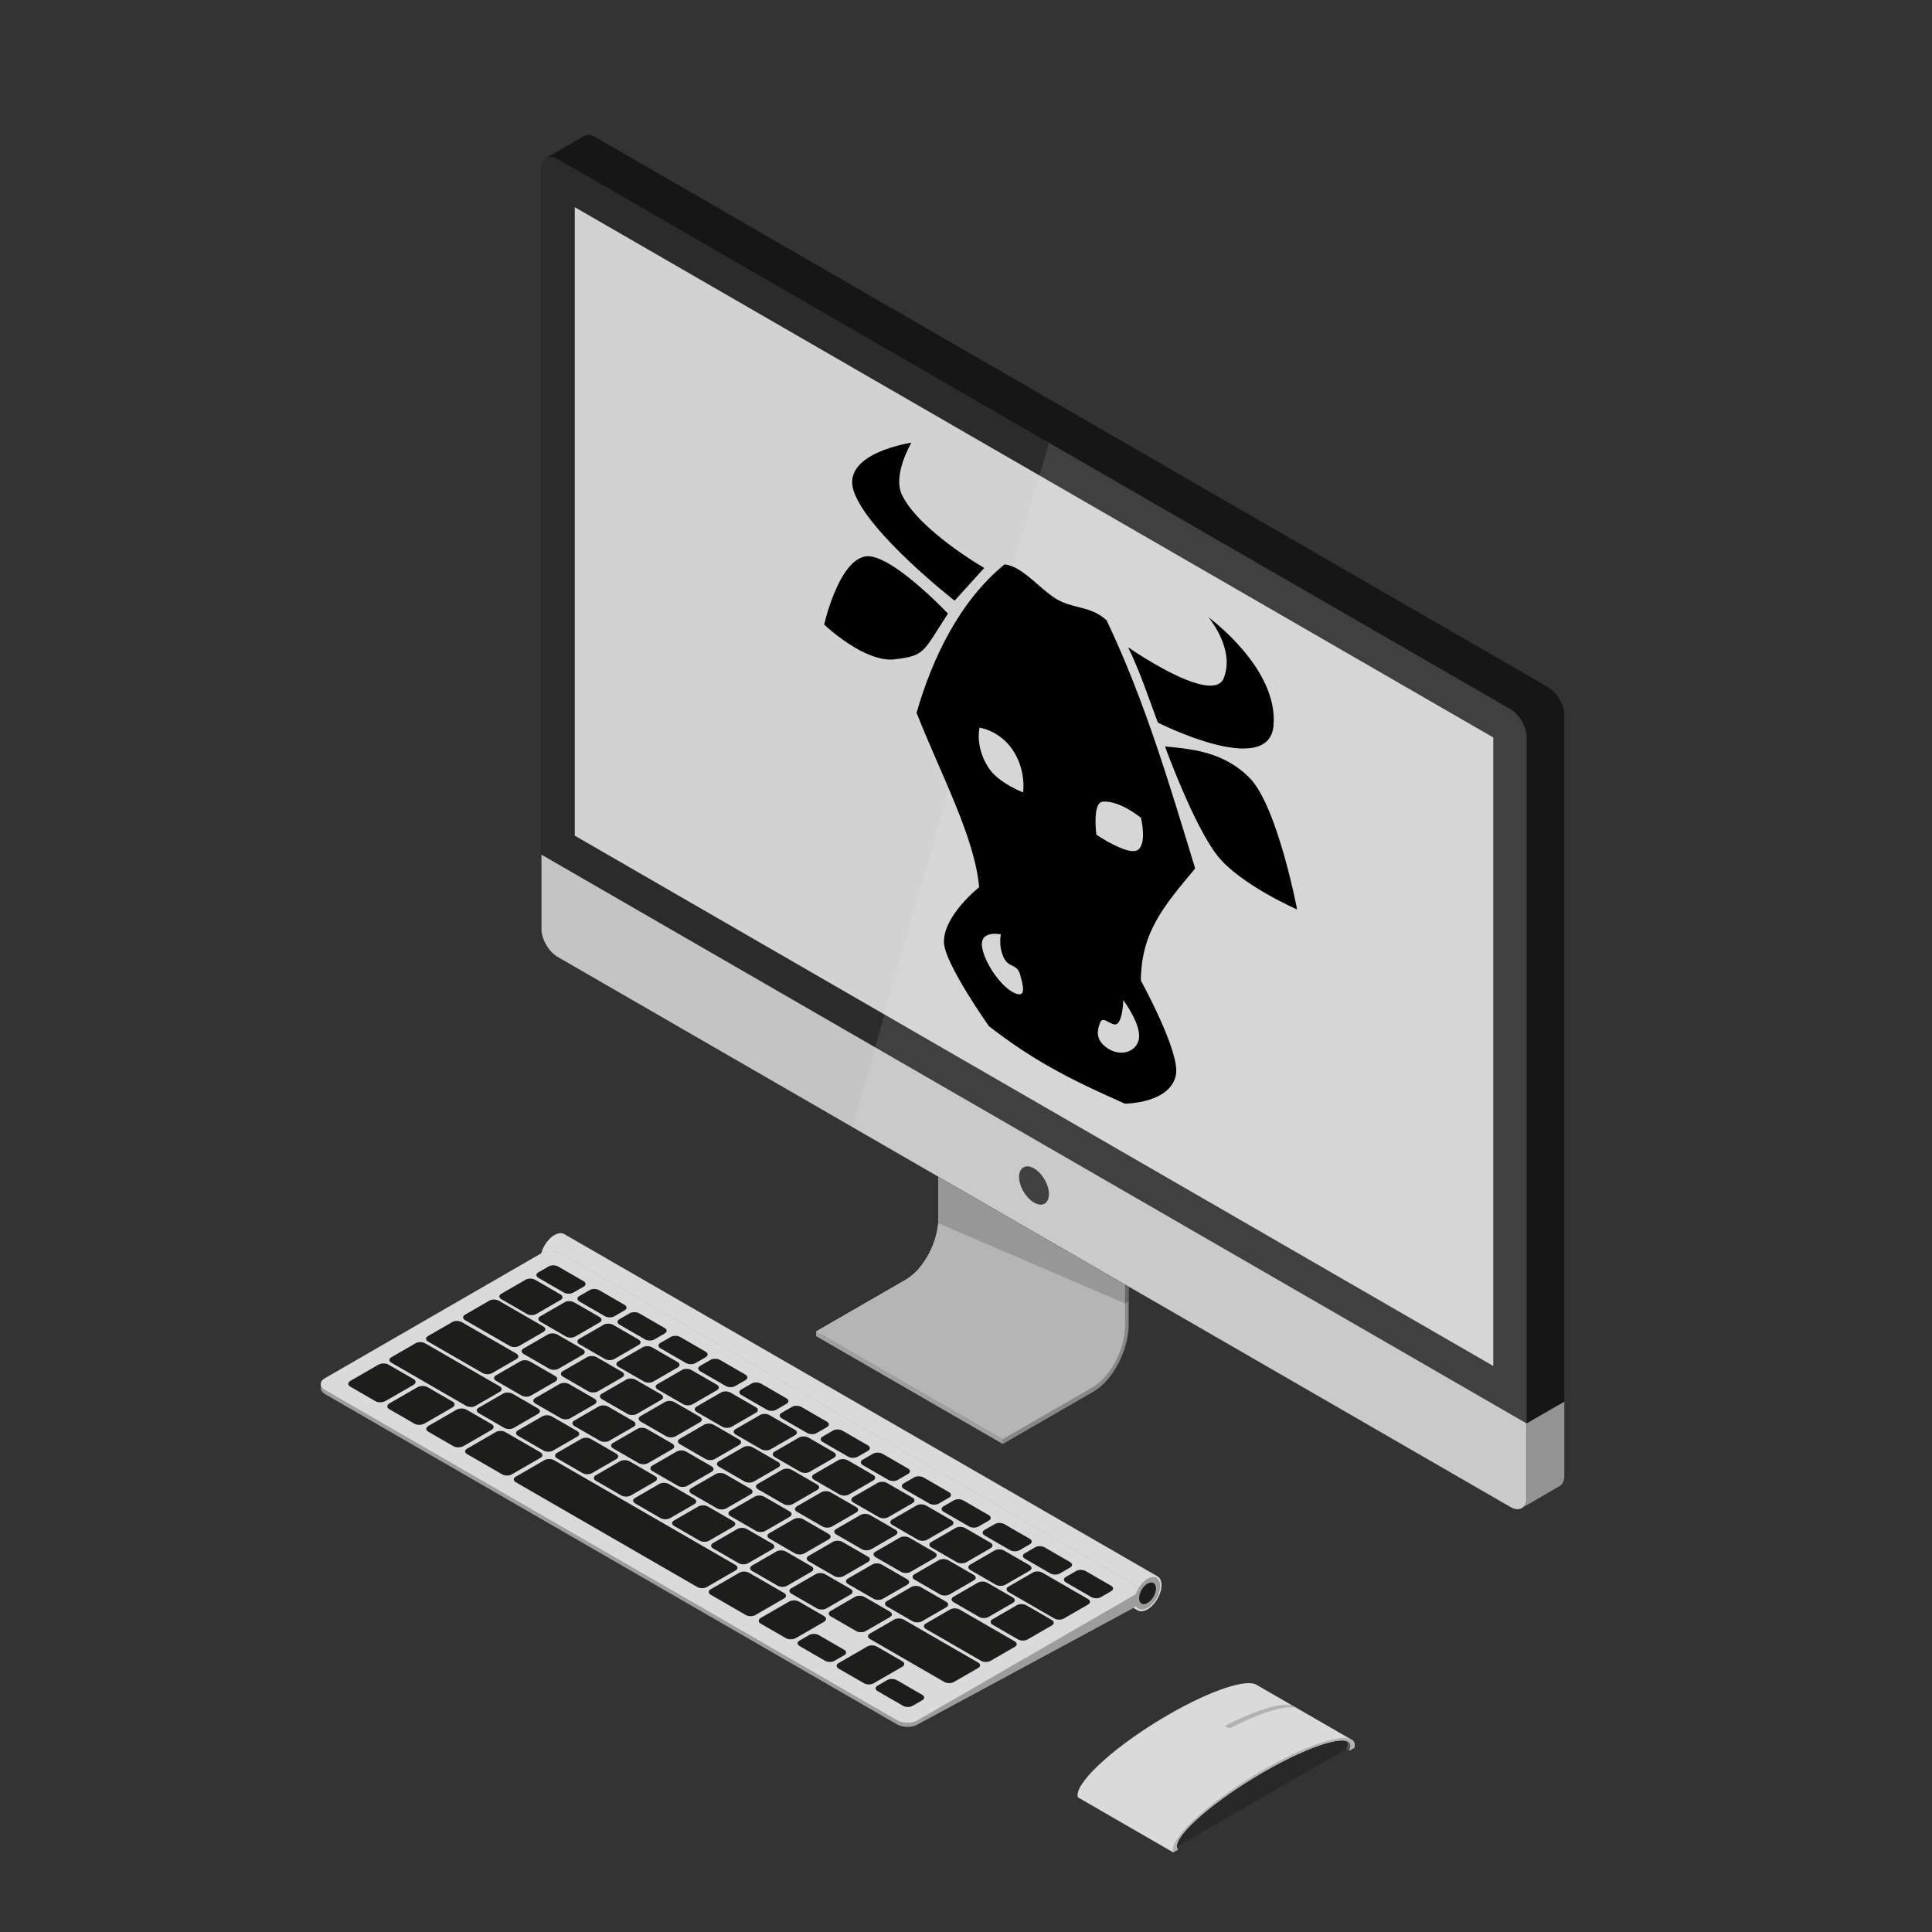 <?xml version="1.0" encoding="utf-8"?>
<!-- Generator: Adobe Illustrator 23.0.0, SVG Export Plug-In . SVG Version: 6.00 Build 0)  -->
<svg version="1.1" id="Calque_1" xmlns="http://www.w3.org/2000/svg" xmlns:xlink="http://www.w3.org/1999/xlink" x="0px" y="0px"
	 viewBox="0 0 500 500" style="enable-background:new 0 0 500 500;" xml:space="preserve">
<rect x="0" y="0" width="500" height="500" fill="#333333" stroke="none"/>
<style type="text/css">
	.st0{fill:none;}
	.st1{fill-rule:evenodd;clip-rule:evenodd;fill:#D2D2D2;}
	.st2{fill-rule:evenodd;clip-rule:evenodd;fill:#888888;}
	.st3{fill-rule:evenodd;clip-rule:evenodd;fill:#B5B5B5;}
	.st4{fill-rule:evenodd;clip-rule:evenodd;fill:#A0A0A0;}
	.st5{fill:#B5B5B5;}
	.st6{opacity:0.3;fill:#515354;}
	.st7{opacity:0.6;fill-rule:evenodd;clip-rule:evenodd;fill:#515354;}
	.st8{fill-rule:evenodd;clip-rule:evenodd;fill:#161616;}
	.st9{fill-rule:evenodd;clip-rule:evenodd;fill:#2B2B2B;}
	.st10{fill-rule:evenodd;clip-rule:evenodd;fill:#C4C4C4;}
	.st11{fill-rule:evenodd;clip-rule:evenodd;fill:#939393;}
	.st12{opacity:0.1;}
	.st13{fill-rule:evenodd;clip-rule:evenodd;fill:#FFFFFF;}
	.st14{fill:#575756;}
	.st15{fill:#282828;}
	.st16{fill:#DADADA;}
	.st17{fill:#B2B2B2;}
	.st18{fill:#9D9D9C;}
	.st19{fill:#1D1D1B;}
</style>
<g>
	<circle class="st0" cx="250" cy="250" r="250"/>
	<g>
		<g>
			<path class="st1" d="M234.422,331.195c4.677-2.701,8.467-9.863,8.467-16V298.748
				l0.947-0.545v16.641c0,6.724-4.09,14.536-9.135,17.448l-23.438,13.534v-1.258
				L234.422,331.195z"/>
			<path class="st2" d="M282.687,359.067c4.677-2.698,8.467-9.863,8.467-16V326.622
				l0.947-0.547v16.642c0,6.724-4.092,14.537-9.134,17.449l-23.441,13.533v-1.258
				L282.687,359.067z"/>
			<path class="st3" d="M242.889,298.748v16.446c0,6.137-3.79,13.299-8.467,16
				l-23.159,13.373l48.263,27.872l23.161-13.373
				c4.677-2.698,8.467-9.863,8.467-16V326.622L242.889,298.748z"/>
			<polygon class="st4" points="259.526,373.698 259.526,372.44 211.263,344.568 211.263,345.826 
							"/>
			<path class="st5" d="M234.422,331.195l-23.159,13.373l48.263,27.872l23.161-13.373
				c4.677-2.698,8.467-9.863,8.467-16v-5.743l-48.331-20.757
				C242.319,322.364,238.753,328.694,234.422,331.195z"/>
			<path class="st5" d="M242.889,298.748v16.446c0,0.452-0.027,0.911-0.066,1.372
				l48.331,20.757V326.622L242.889,298.748z"/>
			<path class="st6" d="M242.889,298.748v16.446c0,0.452-0.027,0.911-0.066,1.372
				l48.331,20.757V326.622L242.889,298.748z"/>
			<polygon class="st7" points="292.101,336.779 291.154,337.324 291.154,326.622 292.101,326.075 
							"/>
		</g>
		<g>
			<path class="st8" d="M400.65,177.841l-119.414-68.944L154.109,35.501
				c-1.252-0.723-2.374-0.74-3.139-0.192c-0.114,0.051-9.367,5.424-9.466,5.495
				c-0.847,0.393-1.379,1.354-1.379,2.769v177.61l0,0v19.221
				c0,2.665,1.882,5.91,4.206,7.253L390.875,389.999
				c1.25,0.72,2.369,0.739,3.14,0.191c0.11-0.05,9.362-5.423,9.462-5.496
				c0.845-0.393,1.38-1.352,1.38-2.767V185.096
				C404.858,182.43,402.974,179.184,400.65,177.841z"/>
			<path class="st9" d="M395.081,387.602c0,2.666-1.882,3.739-4.206,2.397L144.333,247.657
				c-2.324-1.343-4.206-4.588-4.206-7.253V43.573c0-2.664,1.882-3.737,4.206-2.395
				L390.873,183.52c2.325,1.341,4.208,4.588,4.208,7.253V387.602z"/>
			<polygon class="st1" points="386.458,353.514 148.75,216.273 148.75,53.619 386.458,190.859 			
				"/>
			<path class="st10" d="M140.126,221.184v19.221c0,2.665,1.882,5.91,4.206,7.253
				L390.875,389.999c2.324,1.343,4.206,0.269,4.206-2.397v-19.22L140.126,221.184z"/>
			<path class="st9" d="M271.46,309.032c-0.002-2.443-1.726-5.419-3.857-6.649
				c-2.128-1.23-3.856-0.247-3.856,2.195c0,2.443,1.728,5.421,3.856,6.649
				C269.733,312.458,271.458,311.475,271.46,309.032z"/>
			<path class="st11" d="M395.08,368.381l0.002,0.002v19.22
				c0,1.229-0.404,2.115-1.066,2.588c0.132-0.066,9.362-5.423,9.462-5.496
				c0.845-0.393,1.38-1.352,1.38-2.767v-19.192L395.08,368.381z"/>
			<g class="st12">
				<path class="st13" d="M395.081,387.602c0,2.666-1.882,3.739-4.206,2.397l-170.324-98.336
					l50.906-177.087L390.873,183.52c2.325,1.341,4.208,4.588,4.208,7.253V387.602z"/>
			</g>
		</g>
	</g>
	<g>
		<path class="st14" d="M349.778,450.21c-0.021-0.011-1.251-0.726-1.273-0.74
			c-2.595-1.629-11.821,1.384-22.805,7.725
			c-12.995,7.505-23.53,16.823-23.53,20.824c0,0.23,0.035,0.425,0.103,0.581
			c0,0,1.328,0.761,1.336,0.779l1.285-0.74c-0.189-0.134-0.297-0.343-0.329-0.627
			c-0.002-0.011-0.002-0.014-0.004-0.025c-0.002-0.046-0.005-0.092-0.005-0.138
			c0-3.476,10.065-12.104,22.481-19.273c9.592-5.537,17.779-8.582,21.01-8.082
			c0.09,0.177,0.138,0.382,0.138,0.616c0,0.049-0.002,0.099-0.007,0.149
			c0,0.011-0.002,0.021-0.002,0.028c-0.032,0.319-0.142,0.655-0.327,1.002
			c0,0,1.354,0.743,1.336,0.779l1.28-0.74c0.069-0.241,0.105-0.474,0.105-0.704
			C350.569,450.974,350.293,450.507,349.778,450.21z"/>
		<path class="st15" d="M347.964,450.231c-0.085-0.064-5.714-3.296-5.822-3.346
			c-2.168-1.586-11.187,1.487-21.983,7.721
			c-12.419,7.169-22.484,15.797-22.484,19.27c0,0.372,0.117,0.634,0.336,0.793
			c0,0,6.033,3.452,6.114,3.512l44.293-25.571
			c0.221-0.414,0.336-0.807,0.336-1.179
			C348.753,450.857,348.479,450.461,347.964,450.231z"/>
		<path class="st16" d="M349.598,450.117l-24.283-14.016
			c-2.443-1.784-11.77,1.221-22.906,7.651
			c-12.996,7.505-23.532,16.83-23.532,20.827c0,0.23,0.035,0.425,0.104,0.584
			l24.628,14.214l1.285-0.74c-0.189-0.134-0.297-0.343-0.329-0.627
			c-0.002-0.011-0.002-0.014-0.004-0.025c-0.002-0.046-0.005-0.092-0.005-0.138
			c0-3.476,10.065-12.104,22.481-19.273c12.418-7.169,22.483-10.164,22.483-6.691
			c0,0.372-0.115,0.768-0.335,1.182l-0.073,0.039l0,0l1.352-0.779
			c0.069-0.241,0.105-0.474,0.105-0.704
			C350.569,450.903,350.228,450.408,349.598,450.117z"/>
		<path class="st17" d="M327.037,457.966c-12.996,7.505-23.53,16.83-23.532,20.827
			c0.002,0.23,0.037,0.425,0.104,0.584l1.285-0.74
			c-0.189-0.134-0.297-0.343-0.329-0.627c-0.002-0.011-0.002-0.014-0.004-0.025
			c-0.002-0.046-0.005-0.092-0.005-0.138c0-3.476,10.065-12.104,22.481-19.273
			c12.418-7.169,22.483-10.164,22.483-6.691c0,0.049,0,0.099-0.007,0.149
			c0,0.011-0.002,0.021-0.002,0.028c-0.03,0.318-0.14,0.655-0.326,1.005
			l-0.073,0.039l0,0l1.352-0.779c0.069-0.241,0.105-0.474,0.105-0.704
			C350.569,447.625,340.035,450.464,327.037,457.966z"/>
		<path class="st17" d="M316.984,446.659c8.642-4.425,15.528-6.376,17.806-5.084l1.159,0.662
			c-2.28-1.289-9.166,0.666-17.806,5.087L316.984,446.659z"/>
	</g>
	<g>
		<path class="st16" d="M299.731,408.055L299.731,408.055L299.731,408.055
			c-0.119-0.088-0.243-0.159-0.377-0.22l-153.238-88.406
			c-0.659-0.425-1.597-0.388-2.641,0.214c-1.999,1.156-3.622,3.953-3.622,6.249
			c0,1.182,0.434,2.002,1.126,2.358l153.427,88.507
			c0.007,0.004,0.01,0.007,0.014,0.011l0,0l0,0
			c0.655,0.368,1.559,0.311,2.558-0.266c2-1.158,3.623-3.955,3.623-6.249
			C300.602,409.22,300.273,408.466,299.731,408.055z"/>
		<g>
			<path class="st18" d="M294.408,411.507c0.023-0.57-0.342-1.158-1.108-1.6
				l-148.035-85.47c-1.455-0.837-3.792-0.864-5.194-0.055l-56.021,32.344
				c-0.71,0.409-1.046,0.958-1.018,1.508c0,0.018,0,1.023,0,1.039
				c0.003,0.554,0.375,1.115,1.117,1.545l148.034,85.468
				c1.453,0.836,3.795,0.86,5.195,0.053l56.021-30.227
				c0.726-0.421,1.055-0.984,1.009-1.551
				C294.41,414.513,294.413,411.56,294.408,411.507z"/>
			<path class="st16" d="M237.378,445.249c-1.4,0.807-3.742,0.783-5.195-0.057
				L84.149,359.725c-1.455-0.841-1.501-2.19-0.099-2.999l56.021-32.344
				c1.402-0.809,3.739-0.783,5.194,0.055l148.035,85.47
				c1.453,0.839,1.501,2.191,0.099,2.999L237.378,445.249z"/>
			<g>
				<path class="st19" d="M148.872,345.893c-0.662,0.384-1.756,0.372-2.443-0.025
					l-6.573-3.795c-0.685-0.396-0.706-1.03-0.046-1.412l6.326-3.648
					c0.662-0.382,1.754-0.372,2.443,0.026l6.569,3.792
					c0.689,0.4,0.71,1.03,0.048,1.411L148.872,345.893z"/>
				<path class="st19" d="M138.775,340.066c-0.662,0.379-1.76,0.368-2.443-0.028
					l-6.572-3.795c-0.689-0.397-0.708-1.027-0.046-1.409l6.325-3.65
					c0.662-0.382,1.756-0.373,2.443,0.025l6.571,3.795
					c0.689,0.396,0.708,1.025,0.046,1.411L138.775,340.066z"/>
				<path class="st19" d="M169.062,357.553c-0.657,0.382-1.752,0.372-2.441-0.028
					l-6.569-3.792c-0.687-0.397-0.706-1.027-0.05-1.411l6.328-3.652
					c0.662-0.382,1.758-0.368,2.443,0.028l6.569,3.792
					c0.69,0.397,0.708,1.028,0.048,1.411L169.062,357.553z"/>
				<path class="st19" d="M158.967,351.722c-0.662,0.384-1.754,0.372-2.441-0.025
					l-6.571-3.795c-0.689-0.397-0.712-1.028-0.048-1.409l6.323-3.654
					c0.664-0.381,1.756-0.368,2.446,0.028l6.573,3.793
					c0.685,0.396,0.706,1.028,0.042,1.411L158.967,351.722z"/>
				<path class="st19" d="M189.331,369.25c-0.662,0.386-1.754,0.375-2.443-0.025
					l-6.573-3.794c-0.685-0.397-0.71-1.029-0.048-1.409l6.327-3.653
					c0.662-0.382,1.758-0.368,2.445,0.028l6.573,3.794
					c0.685,0.395,0.704,1.025,0.042,1.411L189.331,369.25z"/>
				<path class="st19" d="M179.232,363.424c-0.66,0.382-1.754,0.37-2.443-0.028
					l-6.567-3.794c-0.692-0.395-0.71-1.029-0.049-1.409l6.326-3.65
					c0.66-0.386,1.756-0.372,2.441,0.025l6.571,3.793
					c0.687,0.397,0.708,1.03,0.048,1.411L179.232,363.424z"/>
				<path class="st19" d="M209.524,380.912c-0.662,0.382-1.756,0.372-2.443-0.028
					l-6.571-3.792c-0.689-0.397-0.708-1.03-0.048-1.409l6.325-3.654
					c0.662-0.382,1.756-0.368,2.443,0.025l6.569,3.795
					c0.692,0.4,0.71,1.03,0.049,1.409L209.524,380.912z"/>
				<path class="st19" d="M199.426,375.081c-0.659,0.382-1.756,0.372-2.443-0.025
					l-6.569-3.795c-0.687-0.397-0.708-1.027-0.046-1.409l6.325-3.653
					c0.662-0.381,1.754-0.368,2.445,0.028l6.569,3.791
					c0.685,0.397,0.706,1.03,0.046,1.413L199.426,375.081z"/>
				<path class="st19" d="M219.69,386.782c-0.662,0.382-1.754,0.372-2.445-0.025
					l-6.569-3.795c-0.685-0.397-0.708-1.03-0.048-1.413l6.327-3.65
					c0.662-0.382,1.758-0.372,2.443,0.028l6.569,3.792
					c0.689,0.397,0.71,1.027,0.048,1.413L219.69,386.782z"/>
				<path class="st19" d="M239.953,398.479c-0.66,0.382-1.754,0.372-2.439-0.025
					l-6.573-3.795c-0.689-0.397-0.708-1.027-0.046-1.409l6.323-3.65
					c0.662-0.382,1.756-0.372,2.445,0.025l6.571,3.795
					c0.69,0.396,0.706,1.027,0.044,1.409L239.953,398.479z"/>
				<path class="st19" d="M229.858,392.652c-0.662,0.382-1.758,0.368-2.443-0.028
					l-6.571-3.792c-0.689-0.4-0.712-1.027-0.048-1.412l6.323-3.65
					c0.664-0.382,1.758-0.372,2.445,0.025l6.571,3.791
					c0.687,0.397,0.71,1.034,0.046,1.413L229.858,392.652z"/>
				<path class="st19" d="M260.149,410.141c-0.664,0.382-1.756,0.368-2.443-0.025
					l-6.573-3.795c-0.685-0.397-0.706-1.03-0.044-1.413l6.327-3.65
					c0.66-0.382,1.754-0.372,2.441,0.025l6.569,3.795
					c0.688,0.397,0.71,1.027,0.049,1.409L260.149,410.141z"/>
				<path class="st19" d="M250.054,404.313c-0.664,0.379-1.756,0.368-2.445-0.028
					l-6.571-3.795c-0.687-0.397-0.706-1.027-0.048-1.409l6.327-3.65
					c0.66-0.386,1.758-0.372,2.445,0.025l6.569,3.792
					c0.687,0.4,0.708,1.03,0.046,1.413L250.054,404.313z"/>
				<path class="st19" d="M225.449,400.946c-0.662,0.379-1.754,0.368-2.443-0.028
					l-6.571-3.792c-0.689-0.396-0.708-1.03-0.046-1.409l6.326-3.654
					c0.662-0.382,1.752-0.372,2.443,0.025l6.567,3.795
					c0.689,0.396,0.71,1.027,0.049,1.409L225.449,400.946z"/>
				<path class="st19" d="M245.713,412.647c-0.662,0.379-1.756,0.368-2.445-0.028
					l-6.571-3.795c-0.685-0.396-0.706-1.027-0.044-1.409l6.326-3.654
					c0.659-0.379,1.754-0.368,2.439,0.028l6.571,3.792
					c0.687,0.4,0.708,1.03,0.048,1.413L245.713,412.647z"/>
				<path class="st19" d="M235.616,406.816c-0.66,0.379-1.756,0.368-2.443-0.028
					l-6.569-3.792c-0.69-0.4-0.712-1.027-0.049-1.413l6.325-3.65
					c0.662-0.382,1.758-0.372,2.445,0.025l6.571,3.795
					c0.688,0.396,0.708,1.027,0.042,1.413L235.616,406.816z"/>
				<path class="st19" d="M265.907,424.302c-0.662,0.386-1.756,0.372-2.443-0.025
					l-6.569-3.792c-0.688-0.396-0.711-1.03-0.051-1.409l6.33-3.657
					c0.66-0.382,1.756-0.368,2.441,0.028l6.571,3.795
					c0.687,0.393,0.706,1.03,0.046,1.409L265.907,424.302z"/>
				<path class="st19" d="M255.81,418.474c-0.662,0.379-1.756,0.368-2.443-0.025
					l-6.569-3.799c-0.689-0.393-0.71-1.023-0.048-1.409l6.325-3.65
					c0.66-0.382,1.754-0.372,2.441,0.028l6.573,3.792
					c0.687,0.4,0.71,1.03,0.048,1.413L255.81,418.474z"/>
				<path class="st19" d="M174.824,371.718c-0.662,0.382-1.756,0.368-2.443-0.028
					l-6.572-3.792c-0.685-0.397-0.706-1.028-0.044-1.412l6.325-3.65
					c0.66-0.382,1.756-0.372,2.441,0.027l6.573,3.793
					c0.689,0.396,0.706,1.03,0.044,1.412L174.824,371.718z"/>
				<path class="st19" d="M195.087,383.418c-0.664,0.379-1.756,0.368-2.443-0.028
					l-6.569-3.795c-0.69-0.396-0.71-1.027-0.048-1.409l6.325-3.65
					c0.664-0.382,1.756-0.372,2.446,0.025l6.567,3.795
					c0.687,0.396,0.708,1.027,0.046,1.409L195.087,383.418z"/>
				<path class="st19" d="M184.992,377.588c-0.664,0.382-1.758,0.372-2.445-0.028
					l-6.571-3.792c-0.687-0.4-0.708-1.03-0.044-1.413l6.323-3.65
					c0.662-0.382,1.756-0.372,2.443,0.025l6.569,3.795
					c0.689,0.396,0.71,1.03,0.048,1.413L184.992,377.588z"/>
				<path class="st19" d="M144.532,354.229c-0.66,0.381-1.754,0.37-2.445-0.026
					l-6.569-3.795c-0.687-0.396-0.706-1.025-0.044-1.409l6.321-3.652
					c0.662-0.382,1.76-0.372,2.446,0.025l6.569,3.795
					c0.687,0.397,0.71,1.029,0.048,1.411L144.532,354.229z"/>
				<path class="st19" d="M164.796,365.927c-0.662,0.382-1.756,0.372-2.443-0.028
					l-6.569-3.792c-0.69-0.397-0.712-1.028-0.049-1.41l6.325-3.652
					c0.662-0.384,1.758-0.368,2.443,0.028l6.572,3.792
					c0.687,0.396,0.708,1.028,0.046,1.41L164.796,365.927z"/>
				<path class="st19" d="M154.698,360.097c-0.66,0.384-1.756,0.372-2.443-0.025
					l-6.571-3.793c-0.685-0.398-0.706-1.03-0.046-1.413l6.325-3.652
					c0.664-0.379,1.756-0.368,2.446,0.028l6.569,3.792
					c0.685,0.4,0.708,1.032,0.048,1.413L154.698,360.097z"/>
				<path class="st19" d="M215.283,395.077c-0.662,0.379-1.756,0.368-2.443-0.028
					l-6.571-3.792c-0.687-0.396-0.708-1.03-0.046-1.413l6.326-3.65
					c0.66-0.382,1.754-0.372,2.439,0.025l6.573,3.795
					c0.687,0.396,0.71,1.027,0.048,1.409L215.283,395.077z"/>
				<path class="st19" d="M205.186,389.249c-0.662,0.379-1.756,0.368-2.445-0.028
					l-6.571-3.795c-0.685-0.396-0.706-1.027-0.044-1.413l6.326-3.65
					c0.659-0.379,1.754-0.368,2.439,0.028l6.571,3.792
					c0.689,0.4,0.708,1.03,0.048,1.409L205.186,389.249z"/>
				<path class="st19" d="M218.318,407.9c-0.662,0.379-1.754,0.368-2.445-0.028
					l-6.569-3.795c-0.689-0.396-0.708-1.027-0.046-1.409l6.323-3.654
					c0.66-0.382,1.758-0.368,2.443,0.028l6.569,3.795
					c0.689,0.393,0.712,1.027,0.048,1.409L218.318,407.9z"/>
				<path class="st19" d="M238.581,419.6c-0.66,0.379-1.756,0.368-2.441-0.028
					l-6.572-3.792c-0.687-0.4-0.708-1.03-0.046-1.413l6.325-3.654
					c0.664-0.382,1.756-0.372,2.443,0.025l6.571,3.795
					c0.687,0.397,0.708,1.03,0.046,1.413L238.581,419.6z"/>
				<path class="st19" d="M228.484,413.766c-0.664,0.382-1.756,0.372-2.443-0.025
					l-6.571-3.792c-0.685-0.396-0.708-1.03-0.046-1.409l6.325-3.654
					c0.662-0.382,1.758-0.368,2.446,0.025l6.567,3.795
					c0.687,0.393,0.708,1.027,0.046,1.409L228.484,413.766z"/>
				<path class="st19" d="M167.692,378.671c-0.662,0.379-1.756,0.368-2.441-0.028
					l-6.569-3.792c-0.689-0.4-0.71-1.03-0.05-1.413l6.325-3.65
					c0.662-0.382,1.754-0.372,2.445,0.025l6.567,3.795
					c0.689,0.397,0.708,1.027,0.048,1.409L167.692,378.671z"/>
				<path class="st19" d="M187.957,390.368c-0.662,0.382-1.752,0.372-2.443-0.025
					l-6.573-3.795c-0.685-0.397-0.705-1.027-0.044-1.409l6.325-3.65
					c0.662-0.382,1.754-0.372,2.441,0.025l6.573,3.792
					c0.687,0.397,0.71,1.03,0.046,1.413L187.957,390.368z"/>
				<path class="st19" d="M177.86,384.537c-0.664,0.382-1.756,0.372-2.443-0.025
					l-6.572-3.795c-0.687-0.393-0.706-1.027-0.044-1.409l6.323-3.65
					c0.659-0.382,1.758-0.372,2.443,0.025l6.573,3.795
					c0.687,0.393,0.706,1.027,0.042,1.409L177.86,384.537z"/>
				<path class="st19" d="M137.402,361.179c-0.662,0.382-1.758,0.372-2.443-0.025
					l-6.569-3.793c-0.689-0.398-0.712-1.029-0.051-1.413l6.326-3.65
					c0.662-0.382,1.754-0.372,2.446,0.025l6.566,3.793
					c0.69,0.4,0.71,1.03,0.048,1.413L137.402,361.179z"/>
				<path class="st19" d="M157.665,372.879c-0.662,0.382-1.756,0.368-2.443-0.025
					l-6.572-3.795c-0.685-0.396-0.706-1.027-0.044-1.408l6.325-3.652
					c0.662-0.384,1.756-0.372,2.443,0.027l6.571,3.794
					c0.687,0.396,0.708,1.027,0.046,1.409L157.665,372.879z"/>
				<path class="st19" d="M147.568,367.051c-0.662,0.381-1.758,0.37-2.443-0.025
					l-6.569-3.793c-0.69-0.398-0.712-1.03-0.048-1.414l6.323-3.651
					c0.662-0.381,1.758-0.37,2.445,0.03l6.571,3.791
					c0.687,0.396,0.708,1.028,0.046,1.413L147.568,367.051z"/>
				<path class="st19" d="M208.153,402.03c-0.662,0.379-1.758,0.368-2.443-0.028
					l-6.571-3.795c-0.689-0.393-0.708-1.027-0.05-1.409l6.327-3.65
					c0.66-0.382,1.754-0.372,2.443,0.025l6.571,3.795
					c0.689,0.397,0.706,1.027,0.046,1.413L208.153,402.03z"/>
				<path class="st19" d="M198.054,396.199c-0.664,0.382-1.756,0.372-2.441-0.025
					l-6.574-3.795c-0.685-0.397-0.706-1.03-0.044-1.413l6.325-3.65
					c0.66-0.382,1.754-0.372,2.443,0.028l6.573,3.792
					c0.685,0.397,0.708,1.027,0.044,1.413L198.054,396.199z"/>
				<path class="st19" d="M213.845,416.269c-0.664,0.382-1.754,0.372-2.443-0.025
					l-6.571-3.795c-0.685-0.396-0.71-1.027-0.044-1.409l6.321-3.65
					c0.662-0.382,1.76-0.372,2.446,0.025l6.567,3.792
					c0.689,0.4,0.712,1.03,0.046,1.413L213.845,416.269z"/>
				<path class="st19" d="M224.013,422.138c-0.664,0.382-1.76,0.372-2.445-0.025
					l-6.573-3.795c-0.683-0.393-0.706-1.027-0.042-1.409l6.323-3.65
					c0.662-0.382,1.754-0.372,2.443,0.025l6.573,3.795
					c0.685,0.397,0.708,1.027,0.044,1.409L224.013,422.138z"/>
				<path class="st19" d="M163.221,387.044c-0.664,0.379-1.758,0.368-2.443-0.028
					l-6.571-3.795c-0.689-0.396-0.708-1.027-0.046-1.409l6.323-3.65
					c0.662-0.382,1.754-0.372,2.445,0.025l6.569,3.795
					c0.69,0.396,0.708,1.027,0.046,1.412L163.221,387.044z"/>
				<path class="st19" d="M183.486,398.741c-0.662,0.382-1.76,0.368-2.444-0.025
					l-6.571-3.795c-0.685-0.396-0.708-1.03-0.044-1.409l6.323-3.65
					c0.662-0.382,1.754-0.372,2.445,0.025l6.569,3.795
					c0.687,0.397,0.712,1.027,0.046,1.409L183.486,398.741z"/>
				<path class="st19" d="M173.389,392.91c-0.664,0.386-1.758,0.372-2.446-0.025
					l-6.569-3.795c-0.69-0.396-0.708-1.027-0.044-1.409l6.319-3.654
					c0.662-0.379,1.758-0.368,2.445,0.028l6.571,3.795
					c0.689,0.393,0.708,1.027,0.046,1.409L173.389,392.91z"/>
				<path class="st19" d="M132.929,369.551c-0.66,0.386-1.756,0.372-2.443-0.025
					l-6.571-3.793c-0.687-0.397-0.71-1.03-0.048-1.413l6.323-3.649
					c0.664-0.384,1.76-0.372,2.446,0.026l6.569,3.793
					c0.69,0.397,0.708,1.028,0.044,1.409L132.929,369.551z"/>
				<path class="st19" d="M99.788,362.572c-0.752,0.434-1.915,0.462-2.604,0.069
					l-6.569-3.796c-0.687-0.397-0.639-1.069,0.113-1.503l7.169-4.14
					c0.751-0.434,1.915-0.462,2.602-0.064l6.571,3.792
					c0.687,0.398,0.637,1.073-0.113,1.503L99.788,362.572z"/>
				<path class="st19" d="M109.885,368.401c-0.75,0.435-1.915,0.464-2.602,0.067
					l-6.571-3.793c-0.689-0.398-0.635-1.071,0.111-1.503l7.171-4.139
					c0.75-0.434,1.915-0.462,2.606-0.065l6.567,3.791
					c0.69,0.398,0.637,1.073-0.113,1.504L109.885,368.401z"/>
				<path class="st19" d="M119.983,374.232c-0.752,0.432-1.919,0.46-2.604,0.067
					l-6.573-3.795c-0.687-0.396-0.636-1.069,0.115-1.505l7.169-4.136
					c0.75-0.434,1.917-0.462,2.604-0.067l6.571,3.796
					c0.685,0.397,0.635,1.069-0.113,1.501L119.983,374.232z"/>
				<path class="st19" d="M206.018,423.905c-0.752,0.432-1.917,0.46-2.602,0.064
					l-6.571-3.792c-0.688-0.396-0.639-1.069,0.113-1.505l7.169-4.139
					c0.749-0.432,1.917-0.46,2.602-0.064l6.571,3.792
					c0.69,0.396,0.637,1.069-0.113,1.505L206.018,423.905z"/>
				<path class="st19" d="M153.191,381.252c-0.66,0.382-1.754,0.368-2.443-0.028
					l-6.567-3.792c-0.689-0.397-0.712-1.027-0.05-1.413l6.325-3.65
					c0.664-0.382,1.754-0.372,2.445,0.028l6.573,3.792
					c0.685,0.4,0.704,1.03,0.042,1.413L153.191,381.252z"/>
				<path class="st19" d="M143.096,375.425c-0.662,0.379-1.756,0.368-2.446-0.028
					l-6.569-3.792c-0.685-0.4-0.706-1.03-0.044-1.416l6.323-3.649
					c0.664-0.381,1.758-0.368,2.443,0.028l6.569,3.791
					c0.689,0.4,0.712,1.03,0.051,1.413L143.096,375.425z"/>
				<path class="st19" d="M203.678,410.399c-0.66,0.382-1.754,0.375-2.441-0.025
					l-6.571-3.795c-0.687-0.397-0.708-1.027-0.048-1.413l6.325-3.65
					c0.662-0.379,1.756-0.368,2.443,0.025l6.573,3.799
					c0.687,0.393,0.706,1.027,0.044,1.409L203.678,410.399z"/>
				<path class="st19" d="M193.581,404.572c-0.66,0.379-1.756,0.368-2.441-0.028
					l-6.571-3.792c-0.689-0.396-0.706-1.03-0.046-1.409l6.323-3.654
					c0.662-0.382,1.754-0.372,2.445,0.028l6.569,3.792
					c0.685,0.396,0.708,1.027,0.046,1.413L193.581,404.572z"/>
				<path class="st19" d="M148.361,334.529c-0.662,0.382-1.758,0.372-2.445-0.026
					l-6.569-3.795c-0.687-0.396-0.708-1.028-0.046-1.409l2.696-1.558
					c0.66-0.38,1.756-0.37,2.443,0.028l6.571,3.793
					c0.687,0.397,0.71,1.028,0.048,1.411L148.361,334.529z"/>
				<path class="st19" d="M158.978,340.659c-0.666,0.38-1.756,0.37-2.446-0.027
					l-6.567-3.795c-0.687-0.397-0.712-1.027-0.05-1.411l2.696-1.556
					c0.664-0.384,1.756-0.37,2.446,0.026l6.569,3.795
					c0.687,0.398,0.708,1.028,0.046,1.411L158.978,340.659z"/>
				<path class="st19" d="M169.349,346.647c-0.662,0.382-1.752,0.372-2.441-0.027
					l-6.571-3.793c-0.689-0.397-0.71-1.029-0.046-1.411l2.696-1.556
					c0.662-0.382,1.756-0.372,2.443,0.028l6.571,3.792
					c0.687,0.396,0.708,1.027,0.048,1.411L169.349,346.647z"/>
				<path class="st19" d="M179.968,352.777c-0.664,0.381-1.756,0.368-2.445-0.028
					l-6.571-3.792c-0.687-0.396-0.708-1.027-0.048-1.413l2.699-1.554
					c0.662-0.384,1.754-0.372,2.441,0.025l6.571,3.793
					c0.687,0.398,0.708,1.028,0.048,1.411L179.968,352.777z"/>
				<path class="st19" d="M190.255,358.718c-0.662,0.38-1.754,0.368-2.441-0.028
					l-6.573-3.792c-0.688-0.398-0.708-1.028-0.048-1.413l2.698-1.558
					c0.662-0.381,1.754-0.368,2.445,0.026l6.569,3.795
					c0.689,0.396,0.706,1.028,0.046,1.409L190.255,358.718z"/>
				<path class="st19" d="M200.872,364.847c-0.662,0.379-1.758,0.37-2.443-0.028
					l-6.571-3.793c-0.692-0.397-0.71-1.028-0.05-1.412l2.7-1.556
					c0.66-0.382,1.754-0.37,2.441,0.025l6.571,3.796
					c0.688,0.397,0.704,1.028,0.042,1.409L200.872,364.847z"/>
				<path class="st19" d="M211.33,370.886c-0.662,0.379-1.754,0.368-2.443-0.028
					l-6.571-3.793c-0.685-0.398-0.706-1.028-0.044-1.411l2.694-1.556
					c0.662-0.382,1.754-0.37,2.443,0.025l6.572,3.796
					c0.687,0.397,0.708,1.027,0.044,1.409L211.33,370.886z"/>
				<path class="st19" d="M221.945,377.014c-0.66,0.382-1.754,0.368-2.443-0.028
					l-6.567-3.792c-0.692-0.397-0.71-1.03-0.048-1.409l2.696-1.558
					c0.66-0.386,1.756-0.372,2.441,0.025l6.569,3.795
					c0.689,0.396,0.712,1.027,0.051,1.413L221.945,377.014z"/>
				<path class="st19" d="M232.322,383.004c-0.662,0.382-1.758,0.368-2.443-0.028
					l-6.572-3.792c-0.685-0.397-0.706-1.03-0.046-1.413l2.694-1.558
					c0.662-0.382,1.76-0.368,2.446,0.028l6.569,3.795
					c0.687,0.396,0.71,1.03,0.048,1.409L232.322,383.004z"/>
				<path class="st19" d="M242.938,389.133c-0.665,0.382-1.756,0.368-2.445-0.028
					l-6.573-3.792c-0.683-0.396-0.706-1.027-0.044-1.413l2.696-1.558
					c0.66-0.379,1.758-0.368,2.445,0.028l6.569,3.795
					c0.689,0.397,0.708,1.027,0.046,1.409L242.938,389.133z"/>
				<path class="st19" d="M253.224,395.073c-0.662,0.382-1.754,0.368-2.441-0.028
					l-6.573-3.795c-0.689-0.393-0.71-1.027-0.046-1.409l2.696-1.558
					c0.662-0.379,1.758-0.368,2.443,0.028l6.569,3.792
					c0.69,0.4,0.706,1.03,0.048,1.413L253.224,395.073z"/>
				<path class="st19" d="M263.843,401.201c-0.666,0.382-1.758,0.372-2.446-0.025
					l-6.571-3.795c-0.687-0.4-0.706-1.03-0.044-1.413l2.694-1.554
					c0.662-0.382,1.756-0.372,2.444,0.025l6.569,3.795
					c0.689,0.397,0.708,1.027,0.048,1.409L263.843,401.201z"/>
				<path class="st19" d="M274.267,407.22c-0.664,0.382-1.756,0.372-2.446-0.025
					l-6.569-3.795c-0.687-0.397-0.708-1.027-0.046-1.409l2.696-1.558
					c0.662-0.382,1.756-0.372,2.441,0.025l6.573,3.795
					c0.688,0.396,0.706,1.03,0.046,1.413L274.267,407.22z"/>
				<path class="st19" d="M284.883,413.352c-0.662,0.379-1.758,0.368-2.445-0.028
					l-6.569-3.795c-0.69-0.396-0.708-1.027-0.046-1.409l2.694-1.554
					c0.662-0.386,1.756-0.372,2.445,0.025l6.569,3.792
					c0.69,0.397,0.708,1.027,0.046,1.413L284.883,413.352z"/>
				<path class="st19" d="M134.331,348.338c-0.662,0.384-1.754,0.372-2.443-0.025
					l-11.515-6.649c-0.687-0.398-0.708-1.03-0.048-1.411l6.326-3.652
					c0.662-0.382,1.758-0.37,2.443,0.028l11.517,6.649
					c0.687,0.395,0.708,1.028,0.044,1.407L134.331,348.338z"/>
				<path class="st19" d="M127.34,355.372c-0.664,0.38-1.756,0.37-2.445-0.03
					l-14.11-8.143c-0.687-0.398-0.708-1.03-0.046-1.413l6.325-3.648
					c0.662-0.384,1.758-0.372,2.443,0.025l14.11,8.144
					c0.689,0.398,0.706,1.03,0.046,1.413L127.34,355.372z"/>
				<path class="st19" d="M123.037,363.843c-0.66,0.384-1.754,0.37-2.439-0.026
					l-19.298-11.14c-0.687-0.398-0.71-1.029-0.048-1.411l6.328-3.652
					c0.66-0.382,1.754-0.37,2.443,0.028l19.293,11.138
					c0.688,0.397,0.71,1.03,0.048,1.413L123.037,363.843z"/>
				<path class="st19" d="M132.41,381.592c-0.662,0.382-1.758,0.368-2.443-0.028
					l-9.06-5.229c-0.687-0.396-0.71-1.027-0.048-1.413l7.488-4.323
					c0.662-0.382,1.758-0.372,2.445,0.028l9.058,5.229
					c0.69,0.4,0.712,1.03,0.049,1.413L132.41,381.592z"/>
				<path class="st19" d="M195.45,417.986c-0.664,0.382-1.756,0.372-2.443-0.025
					l-9.063-5.233c-0.685-0.396-0.706-1.027-0.046-1.409l7.491-4.326
					c0.662-0.379,1.754-0.368,2.443,0.028l9.06,5.233
					c0.687,0.397,0.71,1.027,0.048,1.409L195.45,417.986z"/>
				<path class="st19" d="M275.298,418.885c-0.666,0.382-1.761,0.368-2.446-0.028
					l-11.825-6.826c-0.688-0.397-0.71-1.03-0.049-1.413l6.325-3.65
					c0.662-0.386,1.76-0.372,2.444,0.025l11.826,6.829
					c0.687,0.396,0.708,1.03,0.046,1.409L275.298,418.885z"/>
				<path class="st19" d="M256.32,429.839c-0.66,0.382-1.756,0.368-2.441-0.028
					l-14.244-8.224c-0.69-0.397-0.71-1.027-0.051-1.409l6.326-3.654
					c0.662-0.382,1.756-0.368,2.443,0.028l14.246,8.224
					c0.685,0.397,0.71,1.03,0.05,1.413L256.32,429.839z"/>
				<path class="st19" d="M246.834,435.316c-0.662,0.382-1.754,0.372-2.443-0.028
					l-19.224-11.099c-0.692-0.396-0.713-1.027-0.048-1.409l6.323-3.65
					c0.66-0.382,1.756-0.372,2.445,0.025l19.225,11.099
					c0.689,0.397,0.708,1.03,0.046,1.413L246.834,435.316z"/>
				<path class="st19" d="M215.955,429.825c-0.662,0.382-1.758,0.372-2.445-0.025
					l-6.569-3.795c-0.689-0.397-0.708-1.027-0.044-1.409l2.544-1.469
					c0.66-0.382,1.754-0.372,2.444,0.025l6.569,3.795
					c0.685,0.396,0.706,1.03,0.044,1.409L215.955,429.825z"/>
				<path class="st19" d="M236.147,441.483c-0.662,0.382-1.756,0.372-2.443-0.025
					l-6.566-3.792c-0.694-0.4-0.711-1.03-0.049-1.413l2.547-1.469
					c0.658-0.382,1.754-0.372,2.441,0.028l6.571,3.792
					c0.689,0.4,0.71,1.027,0.046,1.409L236.147,441.483z"/>
				<path class="st19" d="M226.05,435.655c-0.662,0.382-1.756,0.372-2.441-0.025
					l-6.571-3.792c-0.689-0.4-0.712-1.034-0.05-1.416l7.488-4.323
					c0.664-0.382,1.76-0.372,2.446,0.028l6.573,3.792
					c0.685,0.397,0.706,1.03,0.044,1.413L226.05,435.655z"/>
				<path class="st19" d="M182.894,410.739c-0.662,0.382-1.756,0.372-2.443-0.025
					l-46.958-27.111c-0.687-0.4-0.708-1.03-0.046-1.413l7.489-4.326
					c0.662-0.379,1.756-0.365,2.444,0.028l46.958,27.111
					c0.687,0.4,0.706,1.03,0.044,1.413L182.894,410.739z"/>
			</g>
		</g>
		<path class="st18" d="M300.26,410.452c0,2.078-1.473,4.609-3.282,5.657
			c-1.813,1.044-3.282,0.209-3.282-1.869s1.469-4.613,3.282-5.657
			C298.787,407.539,300.26,408.374,300.26,410.452z"/>
		<path class="st19" d="M299.163,411.082c0,1.384-0.979,3.073-2.184,3.77
			c-1.207,0.694-2.186,0.138-2.186-1.246c0.002-1.381,0.979-3.069,2.186-3.767
			C298.184,409.146,299.163,409.702,299.163,411.082z"/>
	</g>
	<g>
		<path d="M312.743,159.745c0,0,6.996,8.212,3.959,15.752
			c-1.831,4.566-11.209,0.189-17.876-3.66c-3.894-2.248-6.863-4.316-6.863-4.316
			c3.143,6.435,5.468,13.574,7.688,19.477c0,0,28.678,14.549,29.931,0.827
			C330.92,172.944,312.743,159.745,312.743,159.745 M284.246,158.971
			c-1.757-1.014-3.531-1.456-5.314-1.908c-1.776-0.448-3.561-0.901-5.372-1.946
			c-0.016-0.009-0.032-0.018-0.048-0.028c-3.304-1.932-6.66-5.816-10.107-7.807
			c-1.137-0.657-2.285-1.107-3.443-1.214c-11.62,9.547-18.626,24.13-22.76,38.395
			c6.277,15.946,15.043,32.153,16.202,45.144c0,0-9.204,7.268-9.115,14.209
			c0.066,5.418,11.622,21.727,11.622,21.727c5.228,4.097,10.165,7.349,14.93,10.1
			c6.999,4.041,13.627,7.002,20.263,9.979c0,0,11.855-0.003,13.235-7.532
			c1.067-5.909-9.088-24.323-9.088-24.323c0.117-12.473,5.815-19.164,14.057-29.016
			c-6.39-20.871-12.947-43.327-22.931-64.223
			C285.67,159.888,284.96,159.382,284.246,158.971 M229.947,145.838
			c-0.017-0.01-0.035-0.02-0.053-0.031c-2.314-1.336-4.459-2.106-6.054-1.788
			c-6.905,1.352-10.547,17.618-10.547,17.618s3.593,3.441,8.166,6.081
			c3.197,1.846,6.872,3.299,10.13,2.911c7.909-0.96,7.214-1.83,13.746-11.837
			C245.336,158.792,236.873,149.836,229.947,145.838 M318.428,197.463
			c-0.052-0.03-0.105-0.06-0.158-0.09c-5.742-3.294-11.999-3.743-16.771-4.188
			c0,0,7.486,20.63,13.641,28.357c2.933,3.676,8.013,7.108,12.388,9.634
			c4.443,2.565,8.16,4.196,8.16,4.196s-4.854-25.667-11.914-33.656
			C322.088,199.933,320.281,198.533,318.428,197.463 M261.355,249.595
			c0.199,0.115,0.398,0.212,0.595,0.308c0.191,0.096,0.379,0.19,0.56,0.295
			c0.616,0.355,1.152,0.835,1.471,1.961c0.834,2.948,1.505,5.698-0.757,5.079
			c-0.403-0.109-0.822-0.294-1.25-0.541c-3.268-1.887-7.047-7.437-7.773-11.37
			c-0.892-4.793,4.837-3.514,4.837-3.514s-0.705,2.84,0.672,5.904
			C260.176,248.756,260.76,249.251,261.355,249.595 M287.027,271.548
			c-0.426-0.246-0.843-0.546-1.243-0.902c-2.213-1.954-1.854-4.109-1.024-6.097
			c0.812-1.925,3.274,1.63,4.537,0.247c1.363-1.482,1.393-5.991,1.393-5.991
			s4.918,6.554,4.01,10.297C293.971,272.193,290.246,273.406,287.027,271.548
			 M261.183,203.322c-1.88-1.085-4.049-2.644-5.319-4.577
			c-3.607-5.506-2.361-10.428-2.361-10.428s1.833,0.244,4.038,1.518
			c1.484,0.857,3.139,2.181,4.514,4.211c3.599,5.293,2.722,11.021,2.722,11.021
			S263.135,204.449,261.183,203.322 M286.174,217.523
			c-1.423-0.821-2.436-1.509-2.436-1.509s-1.082-8.253,1.6-8.526
			c2.255-0.235,4.828,0.879,6.791,2.012c1.839,1.062,3.142,2.14,3.142,2.14
			s1.603,6.493-0.712,8.258C292.993,221.096,288.855,219.071,286.174,217.523
			 M235.861,114.576c0,0-18.221,2.635-14.925,12.509
			c3.62,10.811,26.121,28.371,26.121,28.371l7.659-8.472
			c0,0-17.026-9.83-21.329-19.006C230.974,122.827,235.861,114.576,235.861,114.576"/>
	</g>
</g>
</svg>

